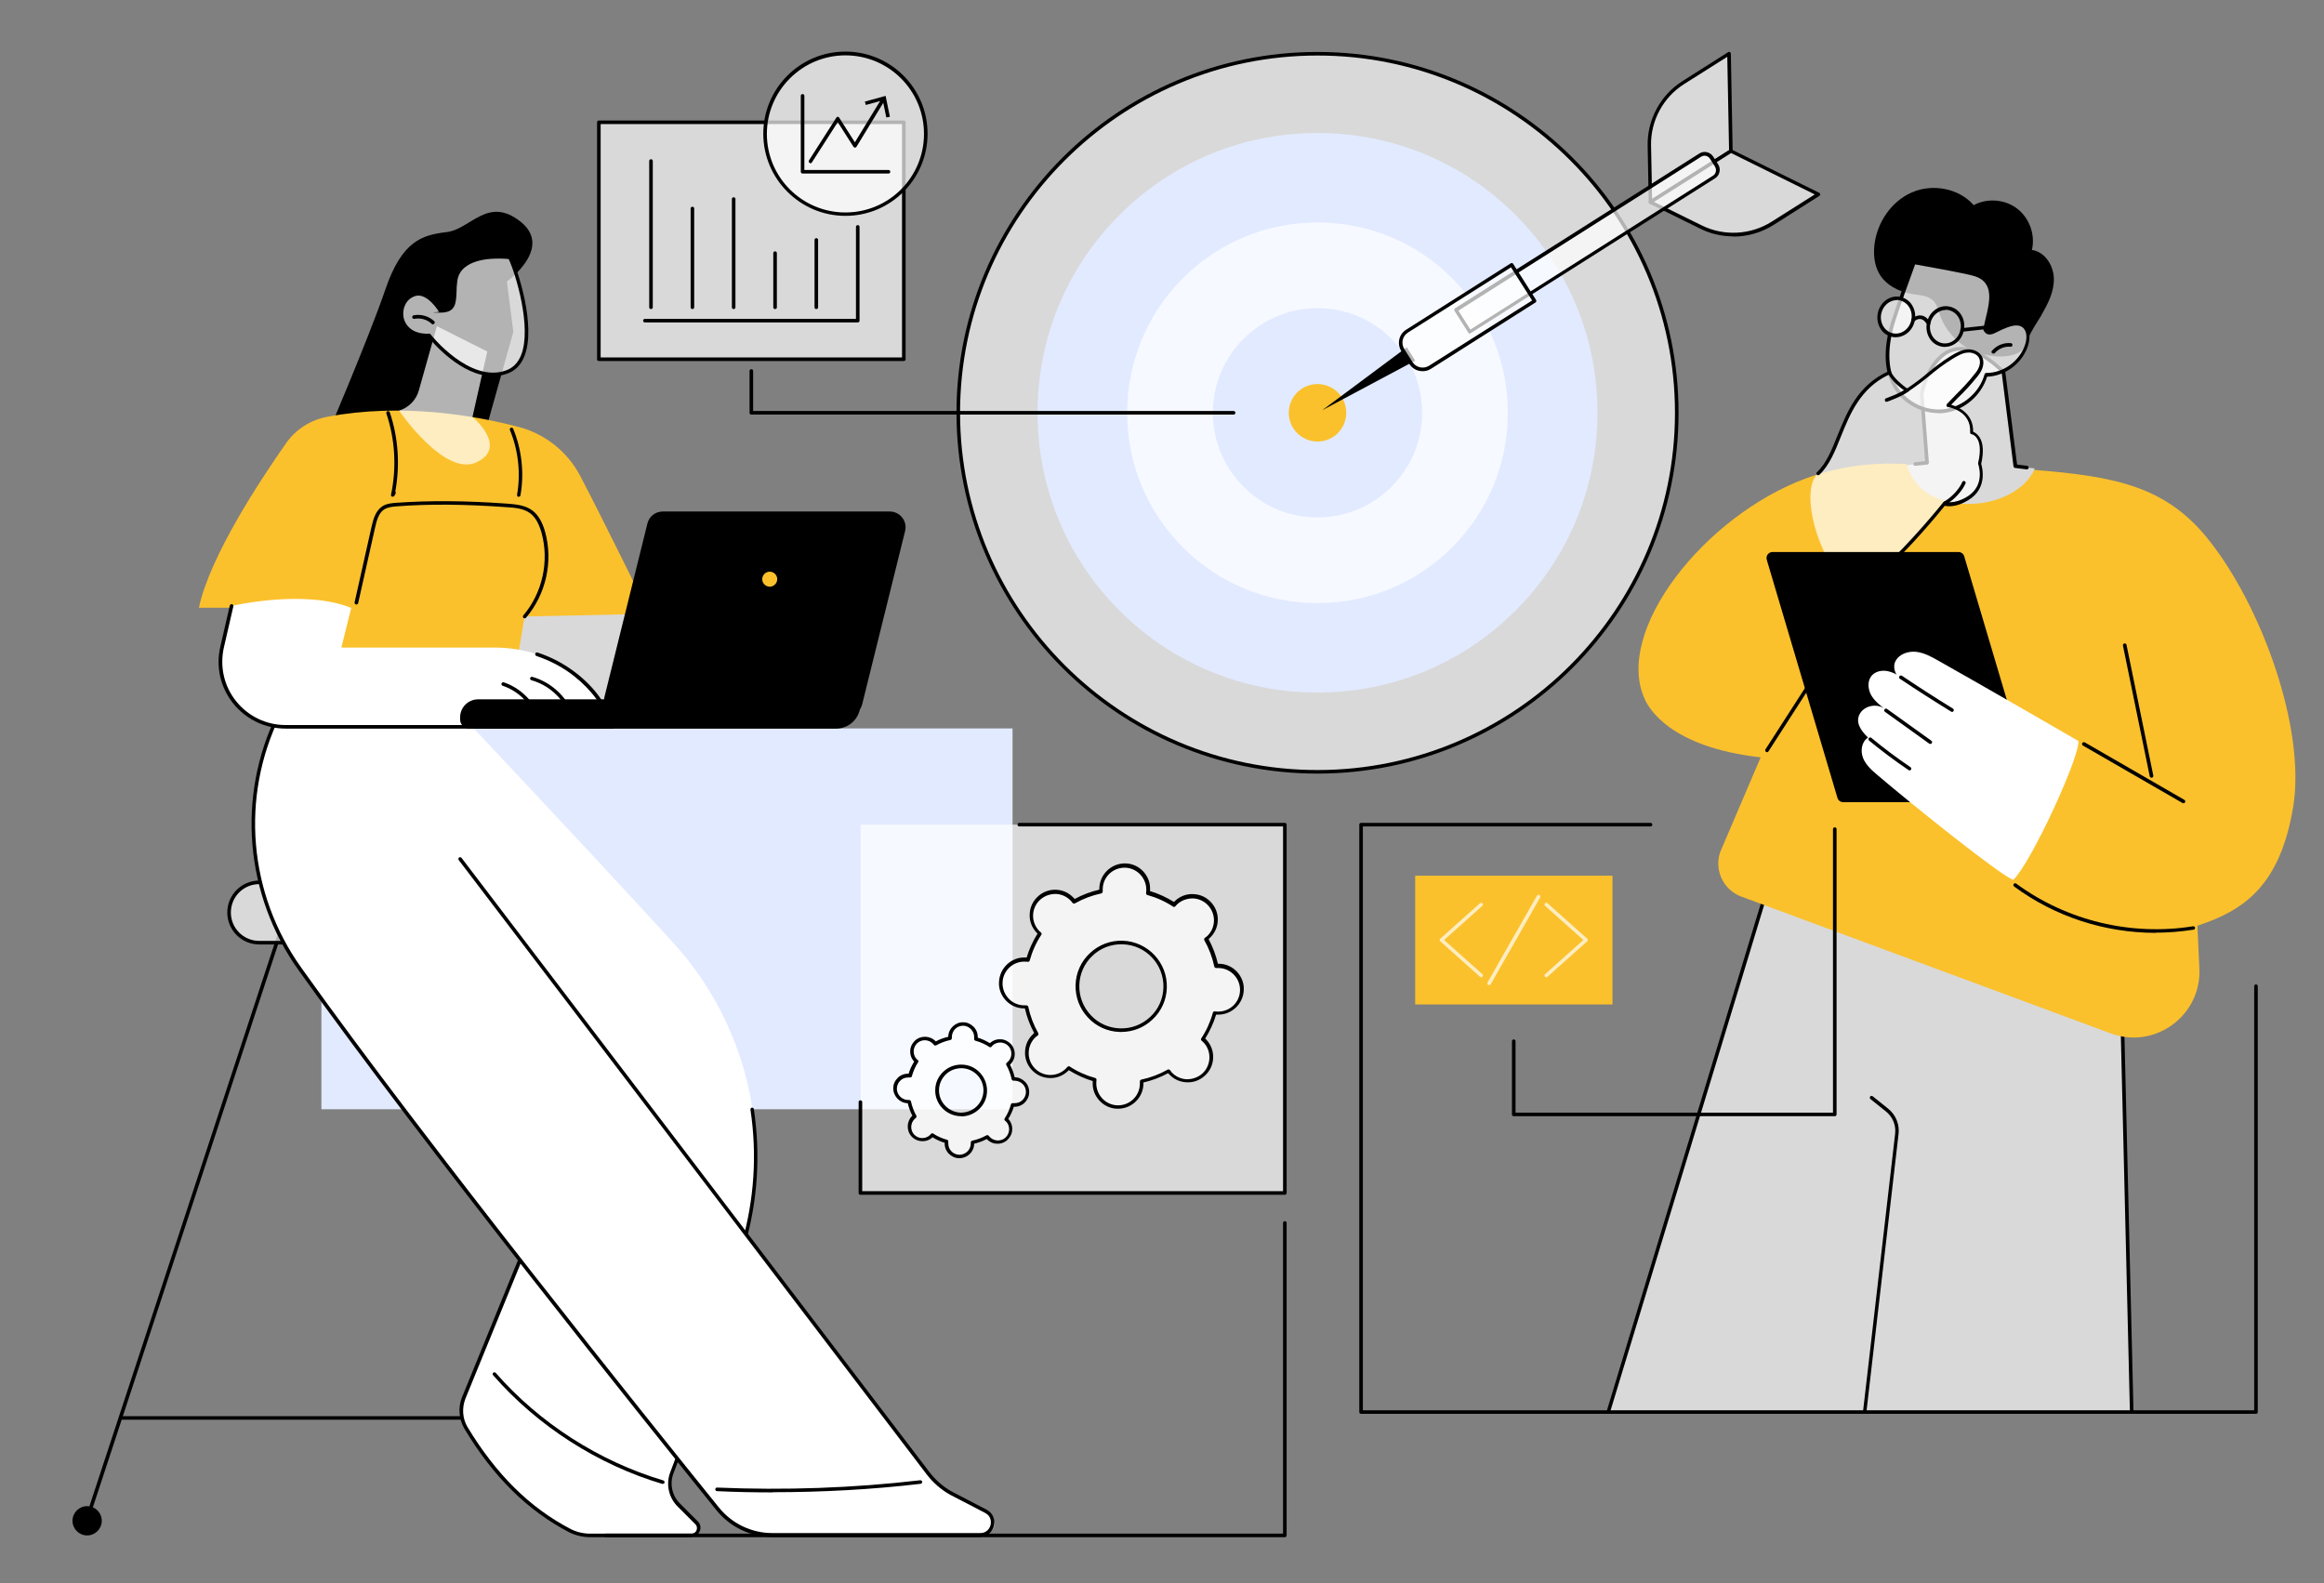 <?xml version="1.0" encoding="UTF-8"?>
<svg id="b" data-name="Illustration" xmlns="http://www.w3.org/2000/svg" viewBox="0 0 1301.6 886.9">
  <rect x="0" y="0" width="1301.6" height="886.9" fill="#808080" stroke="none"/>
  <g>
    <g>
      <g>
        <ellipse cx="737.9" cy="231.2" rx="201.2" ry="201.1" style="fill: #fff; opacity: .7;"/>
        <path d="M737.9,433.3c-111.5,0-202.2-90.7-202.2-202.1S626.4,29.1,737.9,29.1s202.2,90.7,202.2,202.1-90.7,202.1-202.2,202.1ZM737.9,31.1c-110.4,0-200.2,89.8-200.2,200.1s89.8,200.1,200.2,200.1,200.2-89.8,200.2-200.1S848.3,31.1,737.9,31.1Z"/>
      </g>
      <path d="M737.9,387.9c-41.9,0-81.3-16.3-110.9-45.9-29.6-29.6-45.9-69-45.9-110.8s16.3-81.2,45.9-110.8c29.6-29.6,69-45.9,110.9-45.9s81.3,16.3,110.9,45.9c29.6,29.6,45.9,69,45.9,110.8s-16.3,81.2-45.9,110.8c-29.6,29.6-69,45.9-110.9,45.9Z" style="fill: #e2eaff;"/>
      <path d="M737.9,337.8c-28.5,0-55.3-11.1-75.4-31.2-20.1-20.1-31.2-46.9-31.2-75.4s11.1-55.3,31.2-75.4c20.1-20.1,46.9-31.2,75.4-31.2s55.3,11.1,75.4,31.2c20.1,20.1,31.2,46.9,31.2,75.4s-11.1,55.3-31.2,75.4c-20.1,20.1-46.9,31.2-75.4,31.2Z" style="fill: #fff; opacity: .7;"/>
      <path d="M737.9,289.8c-15.7,0-30.4-6.1-41.4-17.2-11.1-11.1-17.2-25.8-17.2-41.4s6.1-30.4,17.2-41.4c11.1-11.1,25.8-17.2,41.4-17.2s30.4,6.1,41.4,17.2c11.1,11.1,17.2,25.8,17.2,41.4s-6.1,30.4-17.2,41.4c-11.1,11.1-25.8,17.2-41.4,17.2Z" style="fill: #e2eaff;"/>
      <path d="M737.9,247.3c-4.3,0-8.3-1.7-11.4-4.7-3-3-4.7-7.1-4.7-11.4s1.7-8.3,4.7-11.4c3-3,7.1-4.7,11.4-4.7s8.3,1.7,11.4,4.7c3,3,4.7,7.1,4.7,11.4s-1.7,8.3-4.7,11.4c-3,3-7.1,4.7-11.4,4.7Z" style="fill: #fbc12c;"/>
    </g>
    <g>
      <polygon points="792.6 202 740.5 229.8 787.9 194.5 792.6 202"/>
      <g>
        <g>
          <path d="M969.5,84.6l-45.1,28.6-.6-31.6c-.3-14.3,6.9-27.6,19-35.3l25.7-16.3,1,54.6Z" style="fill: #fff; opacity: .7;"/>
          <path d="M924.4,114.2c-.2,0-.3,0-.5-.1-.3-.2-.5-.5-.5-.9l-.6-31.6c-.3-14.5,7.2-28.4,19.4-36.1l25.7-16.3c.3-.2.7-.2,1,0,.3.2.5.5.5.9l1,54.6c0,.3-.2.7-.5.9l-45.1,28.6c-.2.1-.3.2-.5.2ZM967.4,31.8l-24.2,15.3c-11.7,7.4-18.8,20.6-18.5,34.4l.6,29.9,43.1-27.3-1-52.3Z"/>
        </g>
        <g>
          <path d="M969.5,84.6l-45.1,28.6,28.4,14c12.8,6.3,27.9,5.5,40-2.1l25.7-16.3-49-24.2Z" style="fill: #fff; opacity: .7;"/>
          <path d="M970.8,132.4c-6.3,0-12.7-1.4-18.5-4.3l-28.4-14c-.3-.2-.5-.5-.6-.8,0-.4.2-.7.5-.9l45.1-28.6c.3-.2.7-.2,1,0l49,24.2c.3.2.5.5.6.8,0,.4-.2.7-.5.9l-25.7,16.3c-6.8,4.3-14.6,6.5-22.4,6.5ZM926.4,113.1l26.8,13.2c12.4,6.1,27.3,5.3,39-2.1l24.2-15.3-46.9-23.2-43.1,27.3Z"/>
        </g>
      </g>
      <g>
        <path d="M806.3,127.9h162c2.6,0,4.6,2.1,4.6,4.6v5.2c0,2.6-2.1,4.6-4.6,4.6h-162v-14.5h0Z" transform="translate(65.9 497.5) rotate(-32.4)" style="fill: #fff; opacity: .7;"/>
        <path d="M823.2,186.9c-.3,0-.7-.2-.8-.5l-7.8-12.3c-.1-.2-.2-.5-.1-.8,0-.3.2-.5.4-.6l136.8-86.7c2.6-1.7,6.1-.9,7.8,1.7l2.8,4.4c.8,1.3,1.1,2.8.7,4.3-.3,1.5-1.2,2.7-2.5,3.5l-136.8,86.7c-.2.1-.4.2-.5.2ZM816.8,174l6.7,10.6,135.9-86.2c.8-.5,1.4-1.3,1.6-2.3.2-1,0-1.9-.5-2.8l-2.8-4.4c-1.1-1.7-3.3-2.2-5-1.1l-135.9,86.2Z"/>
      </g>
      <g>
        <path d="M789.6,167.1h69.4v24h-69.4c-4.2,0-7.7-3.4-7.7-7.7v-8.6c0-4.2,3.4-7.7,7.7-7.7Z" transform="translate(31.7 467.2) rotate(-32.4)" style="fill: #fff; opacity: .7;"/>
        <path d="M796.7,207.9c-2.9,0-5.7-1.4-7.3-4l-4.6-7.3c-1.2-2-1.6-4.3-1.1-6.5.5-2.3,1.9-4.2,3.8-5.4l58.6-37.2c.5-.3,1.1-.2,1.4.3l12.8,20.2c.1.2.2.5.1.8,0,.3-.2.5-.4.6l-58.6,37.2c-1.4.9-3,1.3-4.6,1.3ZM846.3,149.7l-57.8,36.6c-1.5,1-2.5,2.4-2.9,4.2-.4,1.7,0,3.5.9,5l4.6,7.3c2,3.1,6.1,4,9.2,2.1l57.8-36.6-11.8-18.5Z"/>
      </g>
    </g>
  </g>
  <g>
    <rect x="180" y="408" width="387.1" height="213.3" style="fill: #e2eaff;"/>
    <g>
      <g>
        <g>
          <path d="M51.1,844.6c-.1,0-.2,0-.3,0-.5-.2-.8-.7-.6-1.3l110.5-335.9c.2-.5.7-.8,1.3-.6.5.2.8.7.6,1.3l-110.5,335.9c-.1.4-.5.7-1,.7Z"/>
          <circle cx="48.8" cy="851.8" r="8.2"/>
          <path d="M354.4,844.6c-.4,0-.8-.3-1-.7l-110.5-335.9c-.2-.5.1-1.1.6-1.3.5-.2,1.1.1,1.3.6l110.5,335.9c.2.5-.1,1.1-.6,1.3-.1,0-.2,0-.3,0Z"/>
          <circle cx="356.7" cy="851.8" r="8.2"/>
          <path d="M338.1,795.2H67.8c-.6,0-1-.4-1-1s.4-1,1-1h270.3c.6,0,1,.4,1,1s-.4,1-1,1Z"/>
        </g>
        <g>
          <path d="M145.2,494.2h115c9.3,0,16.9,7.6,16.9,16.9s-7.6,16.9-16.9,16.9h-115c-9.3,0-16.9-7.6-16.9-16.9s7.6-16.9,16.9-16.9Z" style="fill: #fff; opacity: .7;"/>
          <path d="M260.2,529h-115c-9.9,0-17.9-8-17.9-17.9s8-17.9,17.9-17.9h115c9.9,0,17.9,8,17.9,17.9s-8,17.9-17.9,17.9ZM145.2,495.2c-8.8,0-15.9,7.1-15.9,15.9s7.1,15.9,15.9,15.9h115c8.8,0,15.9-7.1,15.9-15.9s-7.1-15.9-15.9-15.9h-115Z"/>
        </g>
      </g>
      <g>
        <g>
          <path d="M255.3,397.4s67.4,71.2,121.7,130.6c41.6,45.6,56.6,109.6,39.6,169-14,48.8-30.3,103.5-39.9,127.7-2.5,6.3-1,13.6,3.8,18.4l9.9,9.9c2.6,2.6.7,7-2.9,7h-56.8c-4,0-7.9-.9-11.4-2.7-24.5-12.8-43.2-32.7-58.1-57.4-3.1-5.1-3.6-11.4-1.3-17l51.7-126.6-144.9-248.8,88.6-10.1Z" style="fill: #fff;"/>
          <path d="M387.4,861h-56.8c-4.2,0-8.3-1-11.9-2.8-23.2-12.1-42.4-31-58.5-57.8-3.2-5.4-3.8-12.1-1.4-17.9l51.5-126.2-144.6-248.3c-.3-.5-.1-1.1.4-1.4.5-.3,1.1-.1,1.4.4l144.9,248.8c.2.3.2.6,0,.9l-51.7,126.6c-2.1,5.3-1.7,11.3,1.2,16.1,16,26.4,34.8,45.1,57.7,57,3.3,1.7,7.1,2.6,10.9,2.6h56.8c1.5,0,2.5-1,2.8-1.9.4-.9.4-2.3-.7-3.4l-9.9-9.9c-5.1-5.1-6.7-12.8-4-19.5,7.9-19.9,21.7-64,39.9-127.7,7-24.6,8.7-49.8,4.9-75.1,0-.5.3-1.1.8-1.1.6,0,1.1.3,1.1.8,3.8,25.5,2.2,51.1-4.9,75.9-12.7,44.4-30,102.7-40,127.8-2.4,6-1,12.8,3.6,17.3l9.9,9.9c1.5,1.5,1.9,3.6,1.1,5.5-.8,1.9-2.6,3.1-4.7,3.1Z"/>
          <path d="M371.4,831.2c0,0-.2,0-.3,0-36.3-10.8-70-32.4-94.9-60.9-.4-.4-.3-1,0-1.4.4-.4,1-.3,1.4,0,24.6,28.2,58,49.6,93.9,60.3.5.2.8.7.7,1.2-.1.4-.5.7-1,.7Z"/>
        </g>
        <g>
          <path d="M406,850.1c-29.9-37-164.5-204.2-237.9-307.3-29.7-41.7-34.5-96.4-12-142.4,1.3-2.7,2.4-4.7,3.2-5.7,5.9-7.6,67.9-2.2,67.9-2.2l30.6,88.8,262.1,344.1c3.4,4.5,7.8,8.3,12.7,11.1l20.7,11.7c6.4,3.6,3.8,11.4-3.6,11.4l-116.9.4c-5.9,0-23.2-5.3-26.9-9.9Z" style="fill: #fff;"/>
          <path d="M549.1,860.9h-116.2c-12.4,0-24-5.5-31.8-15.2-37.3-46.2-164.3-204.6-233.9-302.3-30.1-42.2-34.7-97.2-12.1-143.4.2-.5.8-.7,1.3-.5.5.2.7.8.5,1.3-22.3,45.6-17.8,99.7,11.9,141.3,69.5,97.6,196.5,256,233.8,302.2,7.4,9.2,18.4,14.4,30.2,14.4h116.2c3.5,0,5.3-2.5,5.8-4.6.5-2.1,0-5.1-3-6.7l-19.7-10.2c-5.1-2.9-9.5-6.7-13.1-11.4l-262.1-344.1c-.3-.4-.2-1.1.2-1.4.4-.3,1.1-.2,1.4.2l262.1,344.1c3.4,4.4,7.6,8.1,12.4,10.8l19.6,10.2c3.8,2,4.8,5.9,4.1,9-.7,3-3.4,6.1-7.7,6.1Z"/>
          <path d="M432.8,835.9c-10.4,0-20.8-.2-31.2-.7-.6,0-1-.5-1-1,0-.6.5-1,1-1,37.8,1.6,76.1.3,113.8-4.1.6,0,1,.3,1.1.9,0,.5-.3,1-.9,1.1-27.4,3.2-55.2,4.7-82.9,4.7Z"/>
        </g>
      </g>
      <g>
        <path d="M267,258.9l20.5-73-3.6-28.2s26.1-18.8,7.7-33.5c-18.4-14.7-28,4.2-41.4,5.8-13.5,1.6-25,4.6-34.4,32.2-9.4,27.6-35.4,88.3-35.4,88.3l86.6,8.3Z"/>
        <g>
          <g>
            <polygon points="385.9 397.4 281.8 397.4 289.2 336.9 346.3 325.9 385.9 397.4" style="fill: #fff; opacity: .7;"/>
            <path d="M385.9,398.4h-104.1c-.3,0-.6-.1-.7-.3-.2-.2-.3-.5-.2-.8l7.4-60.5c0-.4.4-.8.8-.9l57-11.1c.4,0,.9.1,1.1.5l39.7,71.6c.2.3.2.7,0,1-.2.3-.5.5-.9.5ZM282.9,396.4h101.3l-38.5-69.4-55.6,10.8-7.2,58.6Z"/>
          </g>
          <path d="M293.8,345.3l69.8-1.5s-23.6-48.4-38.5-77c-7.1-13.6-19.6-23.7-34.4-27.6-24.6-6.5-65.6-13.7-107.7-5.7-9.1,1.8-17.2,6.9-22.6,14.5-14.2,20.2-42.9,63.5-49,92.4h76.6l-13.9,48.5,112.5-.6,7.2-43.1Z" style="fill: #fbc12c;"/>
          <g>
            <path d="M290.6,278.3c0,0-.1,0-.2,0-.5,0-.9-.6-.8-1.2,2.1-12,.7-24.9-4-36.2-.2-.5,0-1.1.5-1.3.5-.2,1.1,0,1.3.5,4.8,11.6,6.3,24.9,4.1,37.3,0,.5-.5.8-1,.8Z"/>
            <path d="M219.9,278.2c-.1,0-.2,0-.3,0-.5-.2-.7-.7-.6-1.1,3.2-15.1,2.3-30.9-2.6-45.5-.2-.5.1-1.1.6-1.3.5-.2,1.1.1,1.3.6,4.8,14.3,5.8,29.6,3.1,44.4.3.3.3.7.2,1.1l-.7,1.3c-.2.3-.5.5-.9.5Z"/>
            <path d="M293.8,346.3c-.2,0-.5,0-.6-.2-.4-.4-.5-1-.1-1.4,10.7-12.6,14.6-30.3,10.2-46.3-1.5-5.3-3.6-8.9-6.5-11-3.4-2.5-7.8-3-12.7-3.3-23.6-1.7-43.3-1.9-61.8-.5-2.7.2-5.1.5-7.1,1.7-3.1,2-4.2,6.1-5.1,10.1l-9.5,42.4c-.1.5-.7.9-1.2.8-.5-.1-.9-.7-.8-1.2l9.5-42.4c1-4.4,2.3-8.9,6-11.4,2.3-1.5,5.1-1.8,8-2,18.6-1.3,38.4-1.2,62.1.5,5.1.4,9.9.9,13.8,3.7,3.3,2.4,5.7,6.4,7.3,12.1,4.6,16.6.5,35-10.7,48.1-.2.2-.5.4-.8.4Z"/>
          </g>
          <path d="M343,407.1h-182.9c-23.5,0-40.9-21.8-35.6-44.7l5.3-23s40.5-9.6,66.9,1.1l-5.5,22.2h85.8c16.3,0,32.3,5.1,45.1,15.2,8.7,6.8,16.9,16.3,21,29.3Z" style="fill: #fff;"/>
          <path d="M343,408.1h-183c-11.5,0-22.2-5.2-29.4-14.1-7.2-9-9.8-20.6-7.2-31.8l5.3-23c.1-.5.7-.9,1.2-.8.5.1.9.7.8,1.2l-5.3,23c-2.4,10.6,0,21.6,6.8,30.1,6.8,8.5,16.9,13.4,27.8,13.4h181.6c-3.6-10.6-10.4-19.8-20.2-27.5-6.2-4.9-13.3-8.6-21-11.2-.5-.2-.8-.7-.6-1.3.2-.5.7-.8,1.3-.6,7.9,2.6,15.2,6.5,21.6,11.5,10.6,8.2,17.7,18.3,21.3,29.8,0,.3,0,.6-.2.9-.2.3-.5.4-.8.4Z"/>
          <path d="M319.9,400.7c-.4,0-.8-.2-.9-.6-3.7-9.1-11.9-16.5-21.4-19.1-.5-.2-.8-.7-.7-1.2.2-.5.7-.8,1.2-.7,10.1,2.8,18.8,10.6,22.7,20.3.2.5,0,1.1-.5,1.3-.1,0-.3,0-.4,0Z"/>
          <path d="M300.5,401.1c-.4,0-.7-.2-.9-.6-3.4-7.6-10.2-13.8-18.1-16.4-.5-.2-.8-.7-.6-1.3.2-.5.7-.8,1.3-.6,8.4,2.8,15.6,9.4,19.3,17.5.2.5,0,1.1-.5,1.3-.1,0-.3,0-.4,0Z"/>
        </g>
        <g>
          <path d="M264.7,233.6s20.1,16.7,2.3,25.3c-17.9,8.6-43.5-28.9-43.5-28.9,5.4-1.7,9.6-5.9,11.1-11.4l10.1-35.9,28.2,14.2-8.3,36.7Z" style="fill: #fff; opacity: .7;"/>
          <g>
            <path d="M246.5,174s-6.8-11.5-14.3-9.2c-11.4,3.6-10.7,23.9,8.1,23,0,0,22.2,28.4,43.6,20.5,21.3-7.9,5.7-55.9,1.6-64.2,0,0-28.4-3.8-30.5,13.3-1.2,9.9,1.2,16.6-8.5,16.6Z" style="fill: #fff; opacity: .7;"/>
            <path d="M276,210.7c-17.6,0-33.6-18.8-36.2-21.9-10.3.3-15-5.6-16-10.9-1.1-6.2,2.3-12.2,8-14,7.3-2.3,13.7,6.9,15.2,9.2,6-.2,6.2-3.2,6.5-9.6,0-1.8.2-3.9.5-6.1.5-3.9,2.3-7.1,5.4-9.5,8.9-6.9,25.5-4.8,26.2-4.7.3,0,.6.2.8.5,3.3,6.7,14.1,38.8,7.3,55.8-1.9,4.9-5.1,8.1-9.4,9.7-2.8,1-5.5,1.5-8.2,1.5ZM240.3,186.8c.3,0,.6.1.8.4.2.3,22,27.8,42.5,20.2,3.8-1.4,6.6-4.3,8.3-8.6,6-15.3-3-45.3-7-53.7-2.9-.3-16.8-1.4-24.2,4.4-2.7,2-4.2,4.8-4.6,8.1-.3,2.1-.4,4.2-.4,6-.3,6.4-.5,11.5-9,11.5s-.7-.2-.9-.5c0-.1-6.5-10.8-13.2-8.8-5.4,1.7-7.4,7.3-6.6,11.8.9,4.8,5.1,9.7,14.4,9.3,0,0,0,0,0,0Z"/>
          </g>
          <path d="M242.5,181.7c-.2,0-.5,0-.7-.3-2.5-2.4-6.3-3.5-9.7-2.8-.5.1-1.1-.2-1.2-.8-.1-.5.2-1.1.8-1.2,4.1-.8,8.5.5,11.5,3.3.4.4.4,1,0,1.4-.2.2-.5.3-.7.3Z"/>
        </g>
        <g>
          <path d="M468.3,408.1h-205.5c-2.8,0-5.1-2.3-5.1-5.1v-1.2c0-5.6,4.5-10.1,10.1-10.1h215.3l-1.7,6.4c-1.6,5.9-7,10-13.1,10Z"/>
          <g>
            <path d="M474.3,400.6h-127.1c-5.4,0-9.4-5.1-8.1-10.4l24-96.9c.9-3.7,4.3-6.3,8.1-6.3h127.1c5.4,0,9.4,5.1,8.1,10.4l-24,96.9c-.9,3.7-4.3,6.3-8.1,6.3Z"/>
            <path d="M474.3,401.1h-127.1c-2.7,0-5.3-1.2-7-3.4-1.7-2.2-2.3-4.9-1.6-7.6l24-96.9c1-4,4.5-6.7,8.6-6.7h127.1c2.7,0,5.3,1.2,7,3.4,1.7,2.2,2.3,4.9,1.6,7.6l-24,96.9c-1,4-4.5,6.7-8.6,6.7ZM371.2,287.5c-3.6,0-6.8,2.5-7.6,6l-24,96.9c-.6,2.4,0,4.8,1.4,6.7,1.5,1.9,3.8,3,6.2,3h127.1c3.6,0,6.8-2.5,7.6-6l24-96.9c.6-2.4,0-4.8-1.4-6.7-1.5-1.9-3.8-3-6.2-3h-127.1Z"/>
          </g>
          <path d="M435.3,324.4c0,2.3-1.9,4.2-4.2,4.2s-4.2-1.9-4.2-4.2,1.9-4.2,4.2-4.2,4.2,1.9,4.2,4.2Z" style="fill: #fbc12c;"/>
        </g>
      </g>
    </g>
    <path d="M719.6,861h-380.4c-.6,0-1-.4-1-1s.4-1,1-1h379.4v-174c0-.6.4-1,1-1s1,.4,1,1v175c0,.6-.4,1-1,1Z"/>
    <g>
      <rect x="481.9" y="461.9" width="237.7" height="206.3" transform="translate(1201.6 1130.1) rotate(180)" style="fill: #fff; opacity: .7;"/>
      <path d="M719.6,669.2h-237.7c-.6,0-1-.4-1-1v-50.9c0-.6.4-1,1-1s1,.4,1,1v49.9h235.7v-204.3h-147.7c-.6,0-1-.4-1-1s.4-1,1-1h148.7c.6,0,1,.4,1,1v206.3c0,.6-.4,1-1,1Z"/>
      <g>
        <g>
          <path d="M560.5,550.2c-.2,7.3,5.5,13.4,12.8,13.7.5,0,1.1,0,1.6,0,1.1,5.4,3.1,10.4,5.7,15.1-.4.3-.8.6-1.2,1-5.3,5-5.6,13.4-.6,18.7,5,5.3,13.4,5.6,18.7.6.4-.4.8-.8,1.1-1.2,4.5,2.9,9.4,5.2,14.7,6.6,0,.5-.1,1.1-.2,1.6-.2,7.3,5.5,13.4,12.8,13.7,7.3.2,13.4-5.5,13.7-12.8,0-.5,0-1.1,0-1.6,5.4-1.1,10.4-3.1,15.1-5.7.3.4.6.8,1,1.2,5,5.3,13.4,5.6,18.7.6,5.3-5,5.6-13.4.6-18.7-.4-.4-.8-.8-1.2-1.1,2.9-4.5,5.2-9.4,6.6-14.7.5,0,1.1.1,1.6.2,7.3.2,13.4-5.5,13.7-12.8.2-7.3-5.5-13.4-12.8-13.7-.5,0-1.1,0-1.6,0-1.1-5.4-3.1-10.4-5.7-15.1.4-.3.8-.6,1.2-1,5.3-5,5.6-13.4.6-18.7-5-5.3-13.4-5.6-18.7-.6-.4.4-.8.8-1.1,1.2-4.5-2.9-9.4-5.2-14.7-6.6,0-.5.1-1.1.2-1.6.2-7.3-5.5-13.4-12.8-13.7-7.3-.2-13.4,5.5-13.7,12.8,0,.5,0,1.1,0,1.6-5.4,1.1-10.4,3.1-15.1,5.7-.3-.4-.6-.8-1-1.2-5-5.3-13.4-5.6-18.7-.6-5.3,5-5.6,13.4-.6,18.7.4.4.8.8,1.2,1.1-2.9,4.5-5.2,9.4-6.6,14.7-.5,0-1.1-.1-1.6-.2-7.3-.2-13.4,5.5-13.7,12.8ZM603.5,551.6c.4-13.6,11.8-24.2,25.4-23.8,13.6.4,24.2,11.8,23.8,25.4-.4,13.6-11.8,24.2-25.4,23.8-13.6-.4-24.2-11.8-23.8-25.4Z" style="fill: #fff; opacity: .7;"/>
          <path d="M626.2,621c-.2,0-.3,0-.5,0-3.8-.1-7.3-1.7-9.9-4.5-2.6-2.8-4-6.4-3.8-10.2,0-.3,0-.6,0-.8-4.7-1.4-9.2-3.5-13.4-6.1-.2.2-.4.4-.6.6-2.8,2.6-6.4,4-10.2,3.8-3.8-.1-7.3-1.7-9.9-4.5-2.6-2.8-4-6.4-3.8-10.2.1-3.8,1.7-7.3,4.5-9.9.2-.2.4-.4.6-.6-2.3-4.3-4.1-8.9-5.2-13.8-.3,0-.6,0-.8,0-3.8-.1-7.3-1.7-9.9-4.5-2.6-2.8-4-6.4-3.8-10.2h0c.3-7.8,6.8-14.1,14.7-13.8.3,0,.6,0,.8,0,1.4-4.7,3.5-9.2,6.1-13.4-.2-.2-.4-.4-.6-.6-2.6-2.8-4-6.4-3.8-10.2.1-3.8,1.7-7.3,4.5-9.9,5.7-5.4,14.8-5.1,20.1.7.2.2.4.4.6.6,4.3-2.3,9-4.1,13.8-5.2,0-.3,0-.6,0-.9.3-7.8,6.8-14,14.7-13.8,3.8.1,7.3,1.7,9.9,4.5,2.6,2.8,4,6.4,3.8,10.2,0,.3,0,.6,0,.8,4.7,1.4,9.2,3.5,13.4,6.1.2-.2.4-.4.6-.6,2.8-2.6,6.4-4,10.2-3.8,3.8.1,7.3,1.7,9.9,4.5,5.4,5.7,5.1,14.8-.7,20.1-.2.2-.4.4-.6.6,2.3,4.3,4.1,9,5.2,13.8.3,0,.6,0,.8,0,3.8.1,7.3,1.7,9.9,4.5,2.6,2.8,4,6.4,3.8,10.2-.3,7.8-6.8,14-14.7,13.8-.3,0-.6,0-.8,0-1.4,4.7-3.5,9.2-6.1,13.4.2.2.4.4.6.6,5.4,5.7,5.1,14.8-.7,20.1-2.8,2.6-6.4,4-10.2,3.8-3.8-.1-7.3-1.7-9.9-4.5-.2-.2-.4-.4-.6-.6-4.3,2.3-8.9,4.1-13.8,5.2,0,.3,0,.6,0,.9-.2,7.7-6.6,13.8-14.2,13.8ZM598.5,597.1c.2,0,.4,0,.5.2,4.4,2.9,9.3,5.1,14.4,6.5.5.1.8.6.7,1.1,0,.5-.1,1-.1,1.5-.1,3.3,1.1,6.4,3.3,8.8,2.2,2.4,5.3,3.8,8.5,3.9.1,0,.3,0,.4,0,6.6,0,12-5.2,12.2-11.8,0-.4,0-.9,0-1.5,0-.5.3-1,.8-1.1,5.2-1.1,10.2-3,14.8-5.6.4-.2,1-.1,1.3.3.3.4.6.8.9,1.2,2.2,2.4,5.3,3.8,8.5,3.9,3.3,0,6.4-1.1,8.8-3.3,4.9-4.6,5.2-12.4.6-17.3-.3-.3-.7-.7-1.1-1-.4-.3-.5-.9-.2-1.3,2.9-4.4,5.1-9.3,6.5-14.4.1-.5.6-.8,1.1-.7.6,0,1,.1,1.5.1,6.8.2,12.4-5.1,12.6-11.8.2-6.7-5.1-12.4-11.8-12.6-.4,0-.9,0-1.5,0-.5,0-1-.3-1.1-.8-1.1-5.2-3-10.2-5.6-14.8-.2-.4-.1-1,.3-1.3.4-.3.8-.6,1.2-.9,2.4-2.2,3.8-5.3,3.9-8.5.1-3.3-1.1-6.4-3.3-8.8-2.2-2.4-5.3-3.8-8.5-3.9-3.3,0-6.4,1.1-8.8,3.3-.3.3-.7.7-1,1.1-.3.4-.9.5-1.3.2-4.4-2.9-9.3-5.1-14.4-6.5-.5-.1-.8-.6-.7-1.1,0-.6.1-1,.1-1.5.1-3.3-1.1-6.4-3.3-8.8-2.2-2.4-5.3-3.8-8.5-3.9-.1,0-.3,0-.4,0-6.6,0-12,5.2-12.2,11.8,0,.4,0,.9,0,1.5,0,.5-.3,1-.8,1.1-5.2,1.1-10.2,3-14.8,5.6-.4.2-1,.1-1.3-.3-.3-.4-.6-.8-.9-1.1-2.2-2.4-5.3-3.8-8.5-3.9-3.3,0-6.4,1.1-8.8,3.3-2.4,2.2-3.8,5.3-3.9,8.5-.1,3.3,1.1,6.4,3.3,8.8.3.3.7.7,1.1,1,.4.3.5.9.2,1.3-2.9,4.4-5.1,9.3-6.5,14.4-.1.5-.6.8-1.1.7-.6,0-1-.1-1.5-.1-6.8-.2-12.4,5.1-12.6,11.8-.1,3.3,1.1,6.4,3.3,8.8,2.2,2.4,5.3,3.8,8.5,3.9.5,0,.9,0,1.5,0,.5,0,1,.3,1.1.8,1.1,5.2,3,10.2,5.6,14.8.2.4.1,1-.3,1.3-.4.3-.8.6-1.2.9-4.9,4.6-5.2,12.4-.6,17.3,2.2,2.4,5.3,3.8,8.5,3.9,3.3.1,6.4-1.1,8.8-3.3.3-.3.7-.7,1-1.1.2-.2.5-.4.8-.4ZM628,578c-.3,0-.6,0-.9,0-6.8-.2-13.2-3.1-17.8-8.1-4.7-5-7.1-11.5-6.9-18.3.2-6.8,3.1-13.2,8.1-17.8,5-4.7,11.5-7.1,18.3-6.9,14.1.5,25.2,12.3,24.7,26.4-.2,6.8-3.1,13.2-8.1,17.8-4.8,4.5-10.9,6.9-17.5,6.9ZM628,528.9c-6,0-11.7,2.2-16.1,6.4-4.6,4.3-7.2,10.1-7.4,16.4-.2,6.3,2.1,12.3,6.4,16.9,4.3,4.6,10.1,7.2,16.4,7.4,6.3.2,12.3-2.1,16.9-6.4,4.6-4.3,7.2-10.1,7.4-16.4.4-13-9.8-23.9-22.8-24.3-.3,0-.5,0-.8,0ZM603.5,551.6h0,0Z"/>
        </g>
        <g>
          <path d="M501.3,609.5c-.1,4,3,7.4,7,7.5.3,0,.6,0,.9,0,.6,2.9,1.7,5.7,3.1,8.3-.2.2-.5.4-.7.6-2.9,2.7-3.1,7.3-.3,10.3,2.7,2.9,7.3,3.1,10.3.3.2-.2.4-.4.6-.6,2.5,1.6,5.2,2.8,8,3.6,0,.3,0,.6,0,.9-.1,4,3,7.4,7,7.5s7.4-3,7.5-7c0-.3,0-.6,0-.9,2.9-.6,5.7-1.7,8.3-3.1.2.2.4.5.6.7,2.7,2.9,7.3,3.1,10.3.3,2.9-2.7,3.1-7.3.3-10.3-.2-.2-.4-.4-.6-.6,1.6-2.5,2.8-5.2,3.6-8,.3,0,.6,0,.9,0,4,.1,7.4-3,7.5-7,.1-4-3-7.4-7-7.5-.3,0-.6,0-.9,0-.6-2.9-1.7-5.7-3.1-8.3.2-.2.5-.4.7-.6,2.9-2.7,3.1-7.3.3-10.3-2.7-2.9-7.3-3.1-10.3-.3-.2.2-.4.4-.6.6-2.5-1.6-5.2-2.8-8-3.6,0-.3,0-.6,0-.9.1-4-3-7.4-7-7.5-4-.1-7.4,3-7.5,7,0,.3,0,.6,0,.9-2.9.6-5.7,1.7-8.3,3.1-.2-.2-.4-.5-.6-.7-2.7-2.9-7.3-3.1-10.3-.3-2.9,2.7-3.1,7.3-.3,10.3.2.2.4.4.6.6-1.6,2.5-2.8,5.2-3.6,8-.3,0-.6,0-.9,0-4-.1-7.4,3-7.5,7ZM524.9,610.3c.2-7.4,6.5-13.3,13.9-13,7.4.2,13.3,6.5,13,13.9-.2,7.4-6.5,13.3-13.9,13-7.4-.2-13.3-6.5-13-13.9Z" style="fill: #fff; opacity: .7;"/>
          <path d="M537.4,648.7c0,0-.2,0-.3,0-2.2,0-4.2-1-5.8-2.6-1.5-1.6-2.3-3.7-2.2-5.9,0,0,0,0,0-.1-2.4-.7-4.7-1.8-6.8-3.1,0,0,0,0,0,0-3.3,3.1-8.6,2.9-11.7-.4-3.1-3.3-2.9-8.6.4-11.7,0,0,0,0,0,0-1.2-2.2-2-4.6-2.6-7,0,0,0,0-.1,0-4.5-.1-8.1-4-8-8.5,0-2.2,1-4.2,2.6-5.8,1.6-1.5,3.7-2.3,5.9-2.2,0,0,0,0,.1,0,.7-2.4,1.8-4.7,3.1-6.8,0,0,0,0,0,0-1.5-1.6-2.3-3.7-2.2-5.9,0-2.2,1-4.2,2.6-5.8,3.3-3.1,8.6-2.9,11.7.4,0,0,0,0,0,0,2.2-1.2,4.5-2,7-2.6,0,0,0,0,0-.1.1-4.5,4-8.2,8.5-8,2.2,0,4.2,1,5.8,2.6,1.5,1.6,2.3,3.7,2.2,5.9,0,0,0,0,0,.1,2.4.7,4.7,1.8,6.8,3.1,0,0,0,0,0,0,1.6-1.5,3.7-2.3,5.9-2.2,2.2,0,4.2,1,5.8,2.6,1.5,1.6,2.3,3.7,2.2,5.9,0,2.2-1,4.2-2.6,5.8,0,0,0,0,0,0,1.2,2.2,2,4.5,2.6,7,0,0,0,0,.1,0,2.2,0,4.2,1,5.8,2.6,1.5,1.6,2.3,3.7,2.2,5.9,0,2.2-1,4.2-2.6,5.8-1.6,1.5-3.7,2.3-5.9,2.2,0,0,0,0-.1,0-.7,2.4-1.8,4.7-3.1,6.8,0,0,0,0,0,0,1.5,1.6,2.3,3.7,2.2,5.9,0,2.2-1,4.2-2.6,5.8-1.6,1.5-3.7,2.3-5.9,2.2-2.2,0-4.2-1-5.8-2.6,0,0,0,0,0,0-2.2,1.2-4.6,2-7,2.6,0,0,0,0,0,.1-.1,4.5-3.8,8-8.2,8ZM522.1,634.7c.2,0,.4,0,.5.2,2.4,1.6,5,2.7,7.8,3.5.5.1.8.6.7,1.1,0,.2,0,.5,0,.8,0,1.7.5,3.3,1.7,4.5,1.1,1.2,2.7,1.9,4.4,2,3.5,0,6.3-2.6,6.5-6,0-.3,0-.5,0-.8,0-.5.3-1,.8-1.1,2.8-.6,5.5-1.6,8-3,.4-.2,1-.1,1.3.3.1.2.3.4.5.6,1.1,1.2,2.7,1.9,4.4,2,1.7,0,3.3-.5,4.5-1.7,1.2-1.1,1.9-2.7,2-4.4,0-1.7-.5-3.3-1.7-4.5-.2-.2-.4-.4-.6-.5-.4-.3-.5-.9-.2-1.3,1.6-2.4,2.7-5,3.5-7.8.1-.5.6-.8,1.1-.7.2,0,.5,0,.8,0,1.7,0,3.3-.5,4.5-1.7,1.2-1.1,1.9-2.7,2-4.4,0-1.7-.5-3.3-1.7-4.5-1.1-1.2-2.7-1.9-4.4-2-.3,0-.5,0-.8,0-.5,0-1-.3-1.1-.8-.6-2.8-1.6-5.5-3-8-.2-.4-.1-1,.3-1.3.2-.1.4-.3.6-.5,2.5-2.4,2.6-6.3.3-8.8-1.1-1.2-2.7-1.9-4.4-2-1.7,0-3.3.5-4.5,1.7-.2.2-.4.4-.5.6-.3.4-.9.5-1.3.2-2.4-1.6-5-2.7-7.8-3.5-.5-.1-.8-.6-.7-1.1,0-.2,0-.5,0-.8.1-3.4-2.6-6.3-6-6.5-1.7,0-3.3.5-4.5,1.7-1.2,1.1-1.9,2.7-2,4.4,0,.3,0,.5,0,.8,0,.5-.3,1-.8,1.1-2.8.6-5.5,1.6-8,3-.4.2-1,.1-1.3-.3-.1-.2-.3-.4-.5-.6-2.4-2.5-6.3-2.6-8.8-.3-1.2,1.1-1.9,2.7-2,4.4,0,1.7.5,3.3,1.7,4.5.2.2.4.4.6.5.4.3.5.9.2,1.3-1.6,2.4-2.7,5-3.5,7.8-.1.5-.6.8-1.1.7-.2,0-.5,0-.8,0-1.7,0-3.3.5-4.5,1.7-1.2,1.1-1.9,2.7-2,4.4-.1,3.4,2.6,6.3,6,6.5.3,0,.5,0,.8,0,.5,0,1,.3,1.1.8.6,2.8,1.6,5.5,3,8,.2.4.1,1-.3,1.3-.2.1-.4.3-.6.5-2.5,2.4-2.6,6.3-.3,8.8,2.4,2.5,6.3,2.6,8.8.3.2-.2.4-.4.5-.6.2-.2.5-.4.8-.4ZM538.3,625.2c-.2,0-.3,0-.5,0-8-.3-14.3-7-14-14.9.1-3.9,1.7-7.4,4.6-10.1s6.5-4,10.4-3.9c3.9.1,7.4,1.7,10.1,4.6,2.6,2.8,4,6.5,3.9,10.4-.1,3.9-1.7,7.4-4.6,10.1-2.7,2.5-6.2,3.9-9.9,3.9ZM525.9,610.3c-.2,6.9,5.2,12.6,12.1,12.9,3.3,0,6.5-1.1,8.9-3.4,2.4-2.3,3.8-5.4,3.9-8.7.1-3.3-1.1-6.5-3.4-8.9-2.3-2.4-5.4-3.8-8.7-3.9-3.4,0-6.5,1.1-8.9,3.4-2.4,2.3-3.8,5.4-3.9,8.7Z"/>
        </g>
      </g>
    </g>
  </g>
  <g>
    <rect x="792.6" y="490.5" width="110.5" height="72.1" style="fill: #fbc12c;"/>
    <g>
      <g>
        <path d="M829.6,547.4c-.2,0-.5,0-.7-.3l-22.3-19.9c-.2-.2-.3-.5-.3-.7s.1-.6.3-.7l22.3-19.9c.4-.4,1-.3,1.4,0,.4.4.3,1,0,1.4l-21.5,19.2,21.5,19.2c.4.4.4,1,0,1.4-.2.2-.5.3-.7.3Z" style="fill: #fff; opacity: .7;"/>
        <path d="M866,547.4c-.3,0-.5-.1-.7-.3-.4-.4-.3-1,0-1.4l21.5-19.2-21.5-19.2c-.4-.4-.4-1,0-1.4.4-.4,1-.4,1.4,0l22.3,19.9c.2.2.3.5.3.7s-.1.6-.3.7l-22.3,19.9c-.2.2-.4.3-.7.3Z" style="fill: #fff; opacity: .7;"/>
      </g>
      <path d="M834,551.8c-.2,0-.3,0-.5-.1-.5-.3-.6-.9-.4-1.4l27.7-48.6c.3-.5.9-.6,1.4-.4.5.3.6.9.4,1.4l-27.7,48.6c-.2.3-.5.5-.9.5Z" style="fill: #fff; opacity: .7;"/>
    </g>
  </g>
  <g>
    <g>
      <polygon points="900.3 791.9 989.6 498 1090.1 464.4 1187.6 533.3 1193.9 791.9 900.3 791.9" style="fill: #fff; opacity: .7;"/>
      <path d="M1193.9,791.9c-.5,0-1-.4-1-1l-6.2-257.1-96.7-68.3-99.5,33.3-88.8,292.3c-.2.5-.7.8-1.2.7-.5-.2-.8-.7-.7-1.2l88.9-292.8c0-.3.3-.6.6-.7l100.5-33.7c.3-.1.6,0,.9.1l97.6,68.9c.3.2.4.5.4.8l6.2,257.6c0,.6-.4,1-1,1h0Z"/>
      <path d="M1044.4,791.9s0,0-.1,0c-.5,0-.9-.6-.9-1.1l18-155.7c.6-4.9-1.4-9.6-5.2-12.6l-8.6-6.9c-.4-.3-.5-1-.2-1.4.3-.4,1-.5,1.4-.2l8.6,6.9c4.4,3.5,6.6,8.9,5.9,14.4l-18,155.7c0,.5-.5.9-1,.9Z"/>
    </g>
    <g>
      <path d="M1067.9,260.5l11.4-1.2-3-38.8s9.4-47.3,45.8-12l6.7,52.6,10.7,1.3s-4.3,24.6-34.8,24.5c-25.9,0-37.1-8.8-36.6-26.5Z" style="fill: #fff; opacity: .7;"/>
      <path d="M1135.1,262.9s0,0-.1,0l-6.4-.8c-.5,0-.8-.4-.9-.9l-6.6-52.3c-10.6-10.3-19.9-14.3-27.4-11.9-11.8,3.7-16,21.8-16.4,23.5l3,38.6c0,.5-.4,1-.9,1.1l-6.7.7c-.5,0-1-.3-1.1-.9,0-.5.3-1,.9-1.1l5.7-.6-2.9-37.8c0,0,0-.2,0-.3.2-.9,4.3-20.9,17.8-25.1,8.4-2.6,18.4,1.6,29.7,12.6.2.2.3.4.3.6l6.6,51.9,5.6.7c.5,0,.9.6.9,1.1,0,.5-.5.9-1,.9Z"/>
      <g>
        <path d="M1143.4,176.3c3.7-6.3,7.1-13.1,6.9-20.4-.2-7.3-5.1-14.9-12.3-15.9,2-8.4-1.3-17.8-8.2-23.1-6.8-5.3-16.8-6.1-24.4-2-8.3-9.5-23.1-12.2-34.7-7.1-11.6,5.1-19.5,17-20.9,29.5-.6,5.4,0,11.1,2.6,15.8,3.7,6.6,11.2,10.4,18.7,11.6,4.3.7,9.1.8,12,4.1,1.8,2,2.4,4.7,3.3,7.3,3,9,10,16.6,18.7,20.4,7.1,3.1,19.3,5,26.3.5,2.7-1.7,3.2-5,4.6-7.8,2.1-4.5,4.9-8.7,7.5-12.9Z"/>
        <g>
          <g>
            <path d="M1060,181.1c-3.5,11.9-4.7,25.5,1.8,36,5.6,9.2,17,14.5,27.7,13s20.1-9.8,22.9-20.2c10.1,0,19.8-7.3,22.8-16.9,1.1-3.6,1.1-8.2-2-10.5-3.5-2.6-8.4-.5-12.4,1.1-4,1.7-7,4.7-9.1.9,1.5-9.6,8.9-25.9-5.2-30.6-5.2-1.8-34.5-6.8-34.5-6.8,0,0-10.1,27.7-11.9,34.1Z" style="fill: #fff; opacity: .7;"/>
            <path d="M1085.8,231.4c-9.9,0-19.7-5.3-24.9-13.7-5.7-9.2-6.3-21.6-1.9-36.8,1.9-6.4,11.5-33.1,11.9-34.2.2-.5.6-.7,1.1-.6,1.2.2,29.4,5.1,34.7,6.9,12.3,4.2,9.3,16.8,7.1,25.9-.5,2-.9,3.8-1.2,5.5,1,1.6,2,1.3,5.1-.3.8-.4,1.7-.9,2.6-1.3,4.2-1.8,9.4-3.9,13.3-1,3.6,2.6,3.5,7.7,2.3,11.6-3.1,9.9-12.6,17.2-23,17.6-3.2,10.4-12.7,18.7-23.5,20.2-1.3.2-2.5.3-3.8.3ZM1072.6,148.1c-1.7,4.6-10,27.6-11.6,33.3-4.3,14.6-3.7,26.5,1.7,35.2,5.4,8.8,16.4,14,26.7,12.5,10.3-1.5,19.4-9.5,22.1-19.5.1-.4.5-.7,1-.7,9.8,0,18.9-6.9,21.8-16.2,1-3.1,1.1-7.4-1.6-9.4-3-2.2-7.5-.4-11.4,1.3-.9.4-1.7.8-2.5,1.2-2.7,1.4-5.8,3-7.9-.8-.1-.2-.1-.4-.1-.6.3-1.8.8-3.8,1.3-6,2.3-9.4,4.8-20-5.8-23.6-4.6-1.6-28.8-5.8-33.6-6.7ZM1060,181.1h0,0Z"/>
          </g>
          <path d="M1116.4,198c-.2,0-.5,0-.7-.2-.4-.4-.5-1,0-1.4,2.6-3,6.6-4.6,10.5-4.2.5,0,1,.5.9,1.1,0,.5-.5,1-1.1.9-3.3-.3-6.7,1.1-8.8,3.6-.2.2-.5.3-.8.3Z"/>
        </g>
      </g>
      <g>
        <g>
          <path d="M1071.4,179.4c-1.1,5.6-6.2,9.4-11.4,8.3-5.2-1-8.5-6.4-7.4-12.1,1.1-5.6,6.2-9.4,11.4-8.3,5.2,1,8.5,6.4,7.4,12.1Z" style="fill: #fff; opacity: .7;"/>
          <path d="M1061.7,188.9c-.6,0-1.3,0-1.9-.2-2.8-.6-5.2-2.2-6.7-4.8-1.5-2.5-2-5.5-1.4-8.5,1.2-6.2,6.9-10.3,12.6-9.1,2.8.6,5.2,2.2,6.7,4.8,1.5,2.5,2,5.5,1.4,8.5-.6,3-2.2,5.6-4.6,7.3-1.8,1.3-3.9,2-6.1,2ZM1062.3,168.1c-4.1,0-7.8,3.2-8.7,7.7-.5,2.5,0,5,1.2,7,1.2,2,3.2,3.4,5.4,3.9,2.2.4,4.5,0,6.5-1.5,2-1.4,3.3-3.6,3.8-6.1.5-2.5,0-5-1.2-7-1.2-2-3.2-3.4-5.4-3.9-.5-.1-1-.2-1.5-.2Z"/>
        </g>
        <path d="M1089.2,194.3c-.6,0-1.3,0-1.9-.2-2.8-.6-5.2-2.2-6.7-4.8-1.5-2.5-2-5.5-1.4-8.5,1.2-6.2,6.9-10.3,12.6-9.1,2.8.6,5.2,2.2,6.7,4.8,1.5,2.5,2,5.5,1.4,8.5-.6,3-2.2,5.6-4.6,7.3-1.8,1.3-3.9,2-6.1,2ZM1089.8,173.6c-4.1,0-7.8,3.2-8.7,7.7-.5,2.5,0,5,1.2,7,1.2,2,3.2,3.4,5.4,3.9,2.2.4,4.5,0,6.5-1.5,2-1.4,3.3-3.6,3.8-6.1.5-2.5,0-5-1.2-7-1.2-2-3.2-3.4-5.4-3.9-.5-.1-1-.2-1.5-.2Z"/>
        <path d="M1080.1,182.1c-.3,0-.7-.2-.9-.5-1-1.7-2.2-2.7-3.5-2.9-1.9-.3-3.6,1.3-3.6,1.3-.4.4-1,.4-1.4,0-.4-.4-.4-1,0-1.4,0,0,2.4-2.3,5.3-1.9,1.9.2,3.6,1.5,5,3.8.3.5.1,1.1-.3,1.4-.2,0-.3.1-.5.1Z"/>
        <path d="M1098.9,185.8c-.5,0-.9-.4-1-.9,0-.5.3-1,.9-1.1l17.5-1.9c.6,0,1,.3,1.1.9,0,.5-.3,1-.9,1.1l-17.5,1.9s0,0-.1,0Z"/>
      </g>
    </g>
    <g>
      <path d="M921.2,391.6c-17.5-37.7,32.9-102.5,90.4-123.7,22-8.1,42.2-8.8,56.2-8,1.2,3.9,3,7.7,5.6,10.9,5,6.2,13,9.6,20.7,10.8,7.4,1.2,15.1.8,22.3-1.2,6.5-1.8,12.8-5.1,17.6-9.8,2.2-2.2,4-4.7,5.4-7.4,44.7,3.6,72.9,9,96.5,37.8,30.4,37.2,55.8,107.1,48.4,151.2-7.4,44.1-27.7,57.8-53.6,66.3l1.1,23.9c1.3,26.4-24.9,45.6-49.7,36.4l-206.8-76.6c-10.1-3.7-15.3-14.8-11.9-24.9,7.6-17.7,15.1-35.4,22.7-53.1-51.4-5.8-62.8-28.1-64.9-32.5Z" style="fill: #fbc12c;"/>
      <g>
        <path d="M989.6,421.3c-.2,0-.4,0-.5-.2-.5-.3-.6-.9-.3-1.4l63.1-98c.3-.5.9-.6,1.4-.3.5.3.6.9.3,1.4l-63.1,98c-.2.3-.5.5-.8.5Z"/>
        <g>
          <path d="M1018.3,265.1c15.2-13.9,12.9-44.1,40.3-56.3,2.9,4.3,7.5,8.5,9.6,9.6,10.7-8,14-10.7,24-17.9,3.1-2.3,7.4-4.4,11.4-3.8,2,.3,4.5,1.6,5.6,3.3,2.1,3.3-1.2,7.8-3.2,10.8-5.6,8.3-9.1,10-14.9,16.2,0,0,13.9,2.1,13.2,15.2,0,0,8.2,1.5,4.5,17.3,0,0,4.7,12.4-6.4,19.3-8,5-13.2,3-13.2,3,0,0-26.7,33.4-44.1,44.9-17.4,11.5-41-48.7-26.8-61.7Z" style="fill: #fff; opacity: .7;"/>
          <path d="M1054.6,320.3c-.3,0-.5-.1-.7-.3-.4-.4-.3-1,0-1.4,15.9-14.2,34.3-37,34.5-37.3.3-.3.7-.5,1.1-.3,0,0,5,1.7,12.4-2.9,10.3-6.4,6.1-18,6-18.2,0-.2,0-.4,0-.6,1.8-7.7.7-11.7-.6-13.7-1.3-2.1-3-2.4-3.1-2.4-.5,0-.8-.5-.8-1,.7-12.1-11.8-14.1-12.4-14.2-.4,0-.7-.3-.8-.7-.1-.4,0-.7.2-1,2-2.1,3.6-3.8,5.2-5.4,3.4-3.4,6.4-6.4,10.8-12,2.2-2.7,3-5.7,2.2-7.9-.9-2.6-4.1-3.8-6.7-3.5-2.9.2-5.5,1.8-8.2,3.4-5.5,3.4-8.9,6.1-12.4,9-3.4,2.8-6.9,5.6-12.7,9.5-.3.2-.8.2-1.1,0-2.7-1.8-7.3-5.4-9.7-9.5-15.9,7.6-21.7,22-26.8,34.7-3.3,8.3-6.5,16.1-12,21.3-.4.4-1,.4-1.4,0-.4-.4-.4-1,0-1.4,5.2-4.8,8.3-12.5,11.5-20.5,5.4-13.3,11.4-28.4,28.7-36.1.5-.2,1.1,0,1.3.5,1.9,3.7,6.2,7.2,9,9.2,5.3-3.6,8.7-6.3,11.9-9,3.6-2.9,7-5.7,12.6-9.2,2.8-1.7,5.8-3.4,9.1-3.7,3.4-.3,7.5,1.3,8.7,4.9,1.5,4.2-1.3,8.3-2.6,9.9-4.5,5.6-7.5,8.7-11,12.1-1.3,1.3-2.5,2.6-4,4.1,3.8,1.1,12.5,4.8,12.3,15.1.9.4,2.3,1.2,3.5,3,2.2,3.3,2.5,8.4,1,15,.6,2,3.7,13.6-7,20.2-6.7,4.2-11.6,3.7-13.4,3.3-2.8,3.5-19.5,23.9-34.3,37-.2.2-.4.3-.7.3Z"/>
          <path d="M1089.4,282.8c-.3,0-.7-.2-.9-.5-.3-.5-.1-1.1.4-1.4,5.1-2.9,9-8.1,10.1-10.9.2-.5.8-.8,1.3-.5.5.2.8.8.5,1.3-1.5,3.6-5.8,8.9-11,11.8-.2,0-.3.1-.5.1Z"/>
          <path d="M1056.6,225.1c-.4,0-.8-.3-.9-.7-.2-.5,0-1.1.6-1.3,0,0,8.2-2.9,11.3-5.4.4-.3,1.1-.3,1.4.2.3.4.3,1.1-.2,1.4-3.4,2.7-11.5,5.6-11.9,5.7-.1,0-.2,0-.3,0Z"/>
        </g>
      </g>
      <path d="M992.7,309.2h104.2c1.5,0,2.8,1,3.2,2.4l39.6,133.4c.6,2.2-1,4.3-3.2,4.3h-104.2c-1.5,0-2.8-1-3.2-2.4l-39.6-133.4c-.6-2.2,1-4.3,3.2-4.3Z"/>
      <g>
        <g>
          <path d="M1046.2,413.1c-4.5-4.3-7.2-9-4.4-13.6,2.9-4.6,10.1-5.7,14.1-2.1-3-2.4-6.1-4.8-8-8.2-1.8-3.4-2.1-7.9.4-10.8,2.2-2.5,6-3.2,9.3-2.4,1.6.4,3.2,1,4.6,1.8-1.4-2.1-1.8-5.2-.6-7.5,2.1-4,7.1-5.7,11.6-5.2,4.5.5,8.6,2.8,12.5,5,26.3,14.8,78.3,44.9,78.3,44.9,1.4,7.5-26,67.7-36.4,77.8-6.7-2-56.9-42.3-76-58.6-3.2-2.7-6.5-5.6-8.1-9.5-1.6-3.9-1-9,2.5-11.4Z" style="fill: #fff;"/>
          <path d="M1093.3,398.7c-.2,0-.4,0-.5-.1-9.6-5.9-19.3-12.1-28.7-18.4-.5-.3-.6-.9-.3-1.4.3-.5.9-.6,1.4-.3,9.4,6.3,19,12.5,28.6,18.4.5.3.6.9.3,1.4-.2.3-.5.5-.9.5Z"/>
          <path d="M1081.1,416.7c-.2,0-.4,0-.6-.2l-24.8-17.8c-.4-.3-.6-.9-.2-1.4.3-.4.9-.6,1.4-.2l24.8,17.8c.4.3.6.9.2,1.4-.2.3-.5.4-.8.4Z"/>
          <path d="M1069.5,431.5c-.2,0-.4,0-.6-.2-7.6-5.1-15-10.7-22.1-16.5-.4-.4-.5-1-.1-1.4.3-.4,1-.5,1.4-.1,7,5.8,14.4,11.3,21.9,16.4.5.3.6.9.3,1.4-.2.3-.5.4-.8.4Z"/>
        </g>
        <path d="M1207.4,522.5c-28.4,0-56.4-9-79.4-26-.4-.3-.5-1-.2-1.4.3-.4,1-.5,1.4-.2,28.3,20.8,64.4,29.5,99.1,23.9.5,0,1.1.3,1.1.8,0,.5-.3,1.1-.8,1.1-7,1.1-14.1,1.7-21.2,1.7Z"/>
        <path d="M1222.9,449.9c-.2,0-.3,0-.5-.1l-55.8-32.2c-.5-.3-.6-.9-.4-1.4.3-.5.9-.6,1.4-.4l55.8,32.2c.5.3.6.9.4,1.4-.2.3-.5.5-.9.5Z"/>
        <path d="M1205,435.6c-.5,0-.9-.3-1-.8l-15-73.2c-.1-.5.2-1.1.8-1.2.5-.1,1.1.2,1.2.8l15,73.2c.1.5-.2,1.1-.8,1.2,0,0-.1,0-.2,0Z"/>
      </g>
    </g>
  </g>
  <path d="M1263.5,791.9h-501.2c-.6,0-1-.4-1-1v-329c0-.6.4-1,1-1h162.1c.6,0,1,.4,1,1s-.4,1-1,1h-161.1v327h499.2v-237.5c0-.6.4-1,1-1s1,.4,1,1v238.5c0,.6-.4,1-1,1Z"/>
  <g>
    <g>
      <g>
        <rect x="335.4" y="68.5" width="170.8" height="132.7" transform="translate(841.5 269.7) rotate(180)" style="fill: #fff; opacity: .7;"/>
        <path d="M506.2,202.2h-170.8c-.6,0-1-.4-1-1V68.5c0-.6.4-1,1-1h170.8c.6,0,1,.4,1,1v132.7c0,.6-.4,1-1,1ZM336.4,200.2h168.8V69.5h-168.8v130.7Z"/>
      </g>
      <g>
        <path d="M480.4,180.6h-119.2c-.6,0-1-.4-1-1s.4-1,1-1h118.2v-51.5c0-.6.4-1,1-1s1,.4,1,1v52.5c0,.6-.4,1-1,1Z"/>
        <path d="M457.2,173.1c-.6,0-1-.4-1-1v-37.7c0-.6.4-1,1-1s1,.4,1,1v37.7c0,.6-.4,1-1,1Z"/>
        <path d="M434.1,173.1c-.6,0-1-.4-1-1v-30.3c0-.6.4-1,1-1s1,.4,1,1v30.3c0,.6-.4,1-1,1Z"/>
        <path d="M410.9,173.1c-.6,0-1-.4-1-1v-60.6c0-.6.4-1,1-1s1,.4,1,1v60.6c0,.6-.4,1-1,1Z"/>
        <path d="M387.8,173.1c-.6,0-1-.4-1-1v-55.3c0-.6.4-1,1-1s1,.4,1,1v55.3c0,.6-.4,1-1,1Z"/>
        <path d="M364.6,173.1c-.6,0-1-.4-1-1v-81.9c0-.6.4-1,1-1s1,.4,1,1v81.9c0,.6-.4,1-1,1Z"/>
      </g>
    </g>
    <g>
      <g>
        <circle cx="473.5" cy="74.9" r="45" transform="translate(85.7 356.8) rotate(-45)" style="fill: #fff; opacity: .7;"/>
        <path d="M473.5,120.9c-25.3,0-46-20.6-46-46s20.6-46,46-46,46,20.6,46,46-20.6,46-46,46ZM473.5,31c-24.2,0-44,19.7-44,44s19.7,44,44,44,44-19.7,44-44-19.7-44-44-44Z"/>
      </g>
      <g>
        <g>
          <path d="M453.9,91.4c-.2,0-.4,0-.5-.2-.5-.3-.6-.9-.3-1.4l15.3-23.9c.2-.3.5-.5.8-.5s.7.2.8.5l8.8,13.8,15.1-24.7c.3-.5.9-.6,1.4-.3.5.3.6.9.3,1.4l-15.9,26.1c-.2.3-.5.5-.8.5-.3,0-.7-.2-.9-.5l-8.8-13.8-14.5,22.6c-.2.3-.5.5-.8.5Z"/>
          <polygon points="498.4 65.4 496.4 65.8 494.4 56.2 484.9 58.8 484.4 56.9 496 53.7 498.4 65.4"/>
        </g>
        <path d="M497.6,97.2h-48.1c-.6,0-1-.4-1-1v-42.5c0-.6.4-1,1-1s1,.4,1,1v41.5h47.1c.6,0,1,.4,1,1s-.4,1-1,1Z"/>
      </g>
    </g>
  </g>
  <path d="M690.9,232.2h-270.1c-.6,0-1-.4-1-1v-23.4c0-.6.4-1,1-1s1,.4,1,1v22.4h269.1c.6,0,1,.4,1,1s-.4,1-1,1Z"/>
  <path d="M1027.6,625.2h-179.8c-.6,0-1-.4-1-1v-41c0-.6.4-1,1-1s1,.4,1,1v40h177.8v-158.8c0-.6.4-1,1-1s1,.4,1,1v159.8c0,.6-.4,1-1,1Z"/>
</svg>